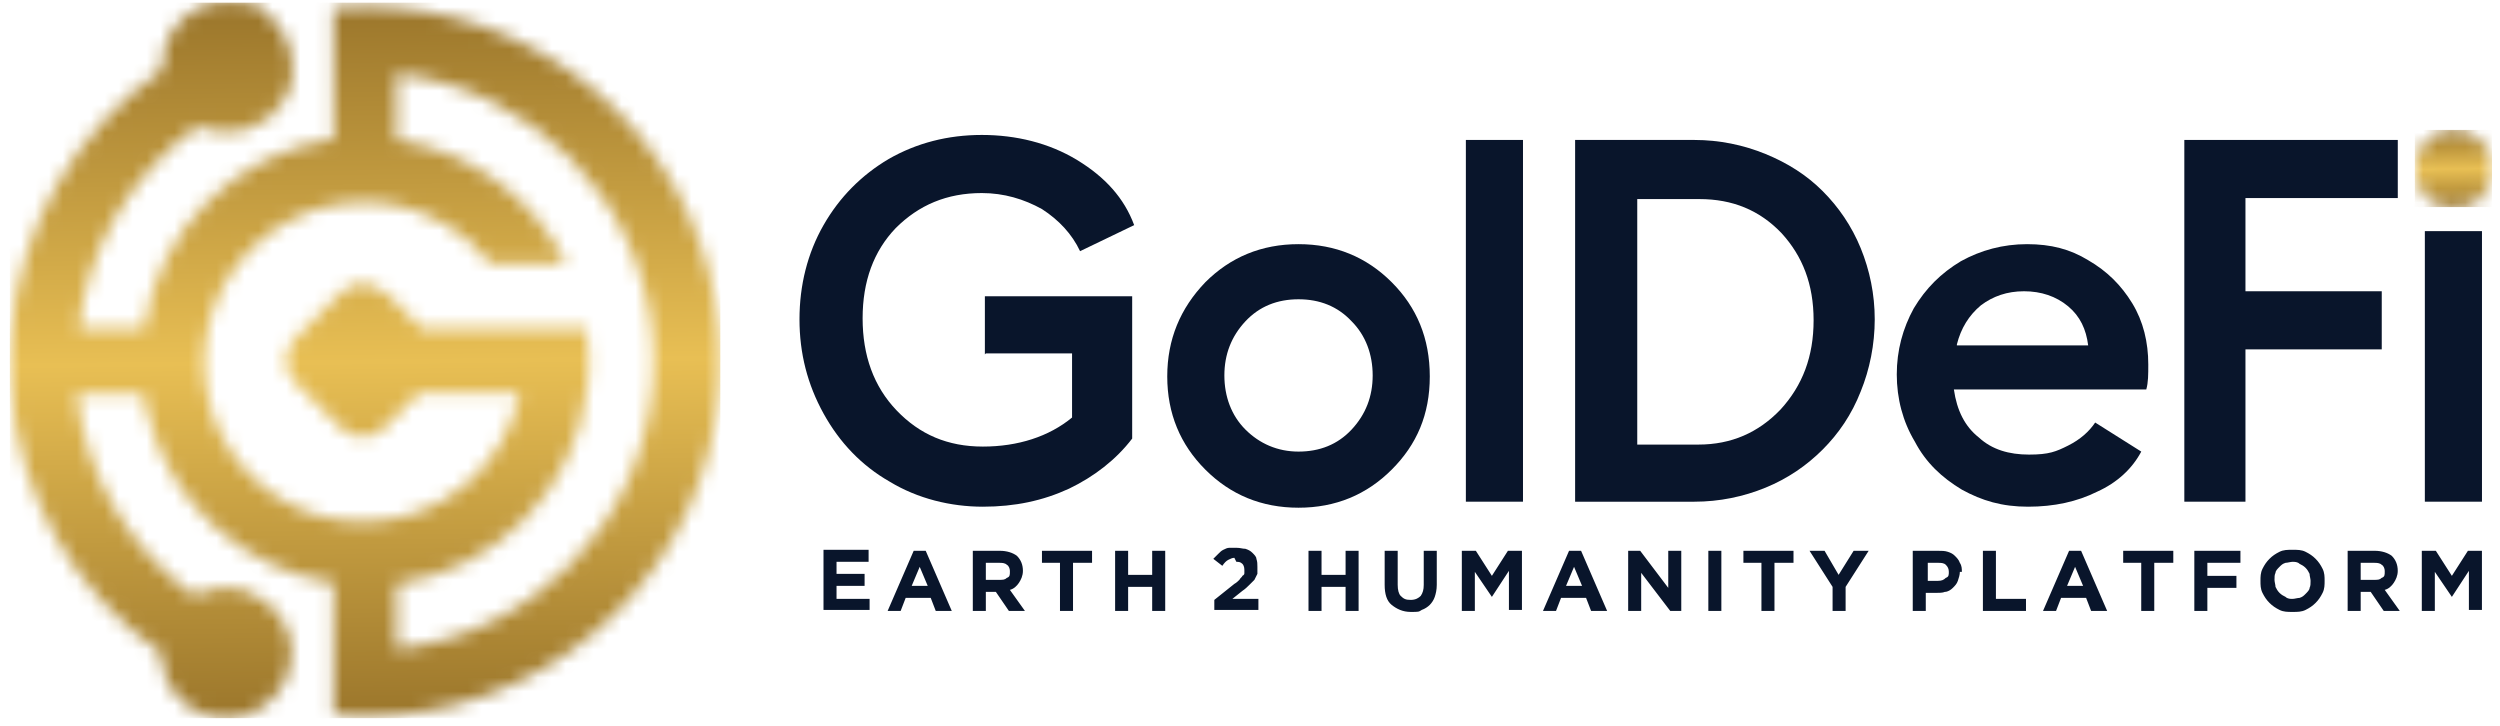 <svg width="179" height="52" viewBox="0 0 179 52" fill="none" xmlns="http://www.w3.org/2000/svg">
<mask id="mask0_1234_4783" style="mask-type:luminance" maskUnits="userSpaceOnUse" x="172" y="9" width="7" height="6">
<path d="M175.701 9.303C177.207 9.303 178.499 10.523 178.499 12.101C178.499 13.679 177.279 14.899 175.701 14.899C174.122 14.899 172.902 13.679 172.902 12.101C172.902 10.523 174.122 9.303 175.701 9.303Z" fill="white"/>
</mask>
<g mask="url(#mask0_1234_4783)">
<path d="M178.427 9.303H172.902V14.827H178.427V9.303Z" fill="url(#paint0_linear_1234_4783)"/>
</g>
<path fill-rule="evenodd" clip-rule="evenodd" d="M70.517 25.375V21.213H81.064V31.401C79.916 32.908 78.337 34.128 76.543 34.989C74.678 35.85 72.669 36.28 70.373 36.28C68.077 36.28 65.71 35.706 63.7 34.486C61.692 33.339 60.113 31.688 58.965 29.608C57.817 27.527 57.243 25.303 57.243 22.863C57.243 20.424 57.817 18.128 58.965 16.119C60.113 14.11 61.692 12.532 63.629 11.384C65.638 10.236 67.862 9.662 70.301 9.662C72.741 9.662 75.109 10.236 77.117 11.455C79.126 12.675 80.49 14.182 81.207 16.119L77.333 17.984C76.759 16.765 75.826 15.76 74.606 14.971C73.315 14.254 71.88 13.823 70.301 13.823C67.79 13.823 65.781 14.684 64.131 16.334C62.553 17.984 61.763 20.137 61.763 22.791C61.763 25.446 62.553 27.67 64.203 29.392C65.853 31.114 67.862 31.975 70.373 31.975C72.884 31.975 75.109 31.258 76.759 29.895V25.303H70.588L70.517 25.375Z" fill="#09152B"/>
<path fill-rule="evenodd" clip-rule="evenodd" d="M96.777 23.006C95.772 21.93 94.481 21.428 92.974 21.428C91.468 21.428 90.176 21.93 89.172 23.006C88.167 24.083 87.665 25.374 87.665 26.881C87.665 28.388 88.167 29.751 89.172 30.755C90.176 31.76 91.468 32.334 92.974 32.334C94.481 32.334 95.772 31.832 96.777 30.755C97.781 29.679 98.284 28.388 98.284 26.881C98.284 25.374 97.781 24.011 96.777 23.006ZM86.302 20.208C88.095 18.415 90.32 17.482 92.974 17.482C95.629 17.482 97.853 18.415 99.647 20.208C101.441 22.002 102.373 24.226 102.373 26.953C102.373 29.679 101.441 31.832 99.647 33.625C97.853 35.419 95.629 36.352 92.974 36.352C90.32 36.352 88.095 35.419 86.302 33.625C84.508 31.832 83.575 29.607 83.575 26.953C83.575 24.298 84.508 22.074 86.302 20.208Z" fill="#09152B"/>
<path d="M109.046 10.02H104.956V35.921H109.046V10.02Z" fill="#09152B"/>
<path fill-rule="evenodd" clip-rule="evenodd" d="M121.603 31.832C123.971 31.832 125.908 30.971 127.487 29.321C129.065 27.599 129.854 25.518 129.854 22.935C129.854 20.352 129.065 18.343 127.558 16.693C125.98 15.043 124.043 14.254 121.675 14.254H117.227V31.832H121.675H121.603ZM121.316 10.021C123.11 10.021 124.832 10.379 126.41 11.025C127.989 11.671 129.352 12.532 130.5 13.68C131.648 14.828 132.581 16.191 133.227 17.769C133.872 19.348 134.231 21.07 134.231 22.863C134.231 24.657 133.872 26.451 133.227 28.029C132.581 29.68 131.648 31.043 130.5 32.191C129.352 33.339 127.989 34.271 126.41 34.917C124.832 35.563 123.11 35.922 121.316 35.922H112.778V10.021H121.316Z" fill="#09152B"/>
<path fill-rule="evenodd" clip-rule="evenodd" d="M140.113 24.729H149.513C149.369 23.581 148.939 22.648 148.078 21.93C147.217 21.213 146.14 20.854 144.921 20.854C143.701 20.854 142.696 21.213 141.835 21.859C140.974 22.576 140.4 23.509 140.113 24.657M153.817 26.092C153.817 26.809 153.817 27.383 153.674 27.885H139.898C140.113 29.392 140.687 30.54 141.692 31.329C142.625 32.19 143.844 32.549 145.279 32.549C146.714 32.549 147.217 32.334 148.078 31.903C148.939 31.473 149.584 30.899 150.015 30.253L153.315 32.334C152.669 33.553 151.593 34.558 150.158 35.204C148.723 35.921 147.073 36.28 145.208 36.28C143.342 36.28 141.907 35.849 140.472 35.06C139.037 34.199 137.889 33.123 137.1 31.616C136.239 30.181 135.809 28.531 135.809 26.809C135.809 25.087 136.239 23.509 137.028 22.074C137.889 20.639 138.966 19.563 140.4 18.702C141.835 17.912 143.414 17.482 145.136 17.482C146.858 17.482 148.221 17.841 149.513 18.63C150.876 19.419 151.88 20.424 152.669 21.715C153.459 23.006 153.817 24.513 153.817 26.092Z" fill="#09152B"/>
<path fill-rule="evenodd" clip-rule="evenodd" d="M156.398 10.02H171.681V14.181H160.775V20.854H170.533V25.015H160.775V35.921H156.398V10.02Z" fill="#09152B"/>
<path d="M177.709 16.549H173.619V35.921H177.709V16.549Z" fill="#09152B"/>
<path fill-rule="evenodd" clip-rule="evenodd" d="M177.706 43.742V39.437H176.702L175.554 41.231L174.406 39.437H173.401V43.742H174.334V40.944L175.554 42.737L176.773 40.872V43.67H177.706V43.742ZM170.747 40.944C170.747 41.159 170.747 41.302 170.531 41.374C170.388 41.518 170.244 41.518 169.957 41.518H169.025V40.298H169.957C170.173 40.298 170.388 40.298 170.531 40.441C170.675 40.513 170.747 40.728 170.747 40.872V40.944ZM171.823 43.742L170.747 42.235C171.034 42.163 171.249 41.948 171.392 41.733C171.536 41.518 171.679 41.231 171.679 40.872C171.679 40.441 171.536 40.083 171.249 39.796C170.962 39.58 170.531 39.437 170.029 39.437H168.092V43.742H169.025V42.379H169.742L170.675 43.742H171.751H171.823ZM165.437 41.589C165.437 41.805 165.437 41.948 165.366 42.092C165.366 42.235 165.222 42.379 165.079 42.522C164.935 42.666 164.863 42.737 164.648 42.809C164.505 42.809 164.289 42.881 164.146 42.881C164.002 42.881 163.787 42.881 163.644 42.737C163.5 42.666 163.357 42.594 163.213 42.45C163.07 42.307 162.998 42.163 162.926 42.02C162.926 41.876 162.854 41.661 162.854 41.518C162.854 41.302 162.854 41.159 162.926 41.015C162.926 40.872 163.07 40.728 163.213 40.585C163.357 40.441 163.428 40.37 163.644 40.298C163.787 40.298 164.002 40.226 164.146 40.226C164.289 40.226 164.505 40.226 164.648 40.37C164.792 40.441 164.935 40.513 165.079 40.657C165.222 40.8 165.294 40.944 165.366 41.087C165.366 41.231 165.437 41.446 165.437 41.589ZM166.442 41.589C166.442 41.302 166.442 41.015 166.298 40.728C166.155 40.441 166.011 40.226 165.796 40.011C165.581 39.796 165.366 39.652 165.079 39.509C164.792 39.365 164.505 39.365 164.146 39.365C163.787 39.365 163.5 39.365 163.213 39.509C162.926 39.652 162.711 39.796 162.496 40.011C162.28 40.226 162.137 40.441 161.993 40.728C161.85 41.015 161.85 41.302 161.85 41.589C161.85 41.876 161.85 42.163 161.993 42.45C162.137 42.737 162.28 42.953 162.496 43.168C162.711 43.383 162.926 43.527 163.213 43.67C163.5 43.814 163.787 43.814 164.146 43.814C164.505 43.814 164.792 43.814 165.079 43.67C165.366 43.527 165.581 43.383 165.796 43.168C166.011 42.953 166.155 42.737 166.298 42.45C166.442 42.163 166.442 41.876 166.442 41.589ZM160.415 40.298V39.437H157.114V43.742H158.047V42.092H160.128V41.231H158.047V40.298H160.415ZM155.608 40.298V39.437H152.02V40.298H153.312V43.742H154.245V40.298H155.536H155.608ZM149.15 41.948H148.002L148.576 40.585L149.15 41.948ZM150.872 43.742L149.007 39.437H148.146L146.28 43.742H147.213L147.572 42.809H149.366L149.724 43.742H150.729H150.872ZM145.061 43.742V42.881H142.908V39.437H141.976V43.742H145.061ZM139.536 40.944C139.536 41.159 139.536 41.302 139.321 41.374C139.177 41.518 139.034 41.589 138.747 41.589H138.029V40.298H138.747C138.962 40.298 139.177 40.298 139.321 40.441C139.464 40.585 139.536 40.728 139.536 40.944ZM140.469 40.944C140.469 40.728 140.469 40.513 140.325 40.298C140.254 40.083 140.11 39.939 139.967 39.796C139.823 39.652 139.68 39.58 139.464 39.509C139.249 39.437 139.034 39.437 138.747 39.437H136.953V43.742H137.886V42.45H138.603C138.819 42.45 139.106 42.45 139.249 42.379C139.464 42.379 139.68 42.235 139.823 42.092C139.967 41.948 140.11 41.805 140.182 41.589C140.254 41.374 140.325 41.159 140.325 40.944H140.469ZM133.796 39.437H132.72L131.644 41.159L130.639 39.437H129.563L131.213 42.02V43.742H132.146V42.02L133.796 39.437ZM128.415 40.298V39.437H124.828V40.298H126.119V43.742H127.052V40.298H128.343H128.415ZM123.249 43.742V39.437H122.317V43.742H123.249ZM120.379 43.742V39.437H119.447V42.092L117.438 39.437H116.577V43.742H117.509V41.015L119.59 43.742H120.379ZM113.276 41.948H112.128L112.702 40.585L113.276 41.948ZM115.07 43.742L113.205 39.437H112.344L110.478 43.742H111.411L111.77 42.809H113.563L113.922 43.742H114.927H115.07ZM108.971 43.742V39.437H107.967L106.819 41.231L105.671 39.437H104.667V43.742H105.599V40.944L106.819 42.737L108.039 40.872V43.67H108.971V43.742ZM102.873 41.876V39.437H101.94V41.876C101.94 42.235 101.868 42.45 101.725 42.666C101.581 42.809 101.366 42.953 101.007 42.953C100.649 42.953 100.505 42.881 100.29 42.666C100.146 42.522 100.075 42.235 100.075 41.876V39.437H99.142V41.876C99.142 42.522 99.285 43.024 99.644 43.311C100.003 43.598 100.433 43.814 101.007 43.814C101.581 43.814 101.581 43.814 101.797 43.67C102.012 43.598 102.227 43.455 102.371 43.311C102.514 43.168 102.658 42.953 102.729 42.737C102.801 42.522 102.873 42.235 102.873 41.876ZM97.276 43.742V39.437H96.344V41.159H94.622V39.437H93.689V43.742H94.622V42.02H96.344V43.742H97.276ZM88.523 40.226C88.667 40.226 88.81 40.226 88.954 40.37C89.025 40.441 89.097 40.585 89.097 40.8C89.097 41.015 89.097 40.944 89.097 41.015C89.097 41.087 89.097 41.159 88.954 41.231C88.954 41.302 88.81 41.374 88.738 41.518C88.667 41.589 88.523 41.733 88.38 41.805L86.945 42.953V43.67H90.102V42.881H88.236L88.954 42.307C89.169 42.163 89.312 42.02 89.456 41.876C89.599 41.733 89.743 41.589 89.815 41.518C89.886 41.374 89.958 41.231 90.03 41.087C90.03 40.944 90.03 40.8 90.03 40.585C90.03 40.37 90.03 40.226 89.958 40.011C89.958 39.867 89.815 39.724 89.671 39.58C89.528 39.437 89.384 39.365 89.169 39.293C88.954 39.293 88.81 39.222 88.523 39.222C88.236 39.222 88.164 39.222 88.021 39.222C87.877 39.222 87.734 39.293 87.59 39.365C87.447 39.437 87.375 39.509 87.232 39.652C87.088 39.796 87.016 39.867 86.873 40.011L87.519 40.513C87.662 40.298 87.806 40.154 87.949 40.083C88.093 40.011 88.236 39.939 88.38 39.939L88.523 40.226ZM83.429 43.742V39.437H82.496V41.159H80.774V39.437H79.842V43.742H80.774V42.02H82.496V43.742H83.429ZM78.191 40.298V39.437H74.604V40.298H75.895V43.742H76.828V40.298H78.12H78.191ZM72.308 40.944C72.308 41.159 72.308 41.302 72.093 41.374C71.949 41.518 71.806 41.518 71.519 41.518H70.586V40.298H71.519C71.734 40.298 71.949 40.298 72.093 40.441C72.236 40.513 72.308 40.728 72.308 40.872V40.944ZM73.384 43.742L72.308 42.235C72.595 42.163 72.81 41.948 72.954 41.733C73.097 41.518 73.241 41.231 73.241 40.872C73.241 40.441 73.097 40.083 72.81 39.796C72.523 39.58 72.093 39.437 71.591 39.437H69.653V43.742H70.586V42.379H71.304L72.236 43.742H73.312H73.384ZM66.425 41.948H65.277L65.851 40.585L66.425 41.948ZM68.147 43.742L66.281 39.437H65.42L63.555 43.742H64.487L64.846 42.809H66.64L66.999 43.742H68.003H68.147ZM62.263 43.742V42.881H59.896V41.948H61.905V41.087H59.896V40.226H62.192V39.365H58.963V43.67H62.263V43.742Z" fill="#09152B"/>
<mask id="mask1_1234_4783" style="mask-type:luminance" maskUnits="userSpaceOnUse" x="0" y="0" width="52" height="52">
<path d="M27.61 20.926L30.193 23.509H42.031C42.031 23.653 42.031 23.796 42.031 24.011C42.103 24.657 42.175 25.303 42.175 25.948C42.175 26.594 42.175 27.24 42.031 27.886C41.17 35.06 35.574 40.8 28.399 41.805V46.468C38.157 45.392 45.834 37.572 46.695 27.742C46.695 27.096 46.767 26.523 46.767 25.877C46.767 25.231 46.767 24.657 46.695 24.011C45.834 14.182 38.085 6.361 28.399 5.285V10.02C33.708 10.81 38.228 14.182 40.524 18.845H35.072C33.35 16.621 30.767 15.114 27.968 14.612C27.394 14.54 26.749 14.469 26.103 14.469C25.457 14.469 24.883 14.469 24.238 14.612C19.43 15.402 15.556 19.204 14.767 24.083C14.695 24.657 14.623 25.303 14.623 25.948C14.623 27.24 14.838 28.388 15.197 29.608C16.561 33.626 20.004 36.567 24.166 37.213C24.74 37.285 25.386 37.356 26.031 37.356C31.556 37.356 36.219 33.41 37.224 28.101H30.049L27.466 30.684C26.677 31.473 25.314 31.473 24.453 30.684L21.081 27.312C20.291 26.523 20.291 25.159 21.081 24.298L24.453 20.926C25.242 20.137 26.605 20.137 27.466 20.926M5.511 28.244C6.157 34.056 9.242 39.294 13.906 42.666C14.623 42.235 15.412 42.092 16.202 42.092C18.569 42.092 20.578 43.886 20.865 46.253C20.865 46.397 20.865 46.612 20.865 46.755C20.865 48.119 20.291 49.338 19.287 50.199C18.426 50.989 17.35 51.419 16.202 51.419C13.619 51.419 11.538 49.338 11.538 46.755C5.296 42.379 1.35 35.491 0.776 27.814C0.776 27.168 0.704 26.523 0.704 25.877C0.704 25.231 0.704 24.585 0.776 23.94C1.35 16.334 5.368 9.375 11.61 4.998V4.783C11.61 2.2 13.691 0.119 16.273 0.119C18.856 0.119 18.713 0.621 19.574 1.482C20.435 2.343 20.937 3.563 20.937 4.783C20.937 6.003 20.937 5.285 20.937 5.572C20.578 7.796 18.641 9.446 16.345 9.446C14.049 9.446 14.91 9.303 14.264 8.944C9.457 12.388 6.3 17.626 5.655 23.509H10.318C11.323 16.478 16.848 10.953 23.879 9.949V0.55H24.238C24.883 0.478 25.529 0.478 26.175 0.478C26.82 0.478 27.466 0.478 28.112 0.55C40.596 1.482 50.569 11.455 51.502 23.94C51.502 24.585 51.574 25.231 51.574 25.877C51.574 26.523 51.574 27.168 51.502 27.814C50.569 40.298 40.596 50.271 28.112 51.204C27.466 51.204 26.82 51.276 26.175 51.276C25.529 51.276 24.883 51.276 24.238 51.204H23.879V41.733C17.493 40.8 12.184 36.065 10.605 29.751L10.462 29.249C10.39 28.89 10.318 28.531 10.247 28.173H5.583L5.511 28.244Z" fill="white"/>
</mask>
<g mask="url(#mask1_1234_4783)">
<path d="M51.574 0.191H0.704V51.419H51.574V0.191Z" fill="url(#paint1_linear_1234_4783)"/>
</g>
<defs>
<linearGradient id="paint0_linear_1234_4783" x1="175.629" y1="9.374" x2="175.701" y2="14.827" gradientUnits="userSpaceOnUse">
<stop stop-color="#9B762B"/>
<stop offset="0.5" stop-color="#E8BF54"/>
<stop offset="1" stop-color="#9B762B"/>
</linearGradient>
<linearGradient id="paint1_linear_1234_4783" x1="25.816" y1="0.478" x2="26.39" y2="51.347" gradientUnits="userSpaceOnUse">
<stop stop-color="#9B762B"/>
<stop offset="0.5" stop-color="#E8BF54"/>
<stop offset="1" stop-color="#9B762B"/>
</linearGradient>
</defs>
</svg>
